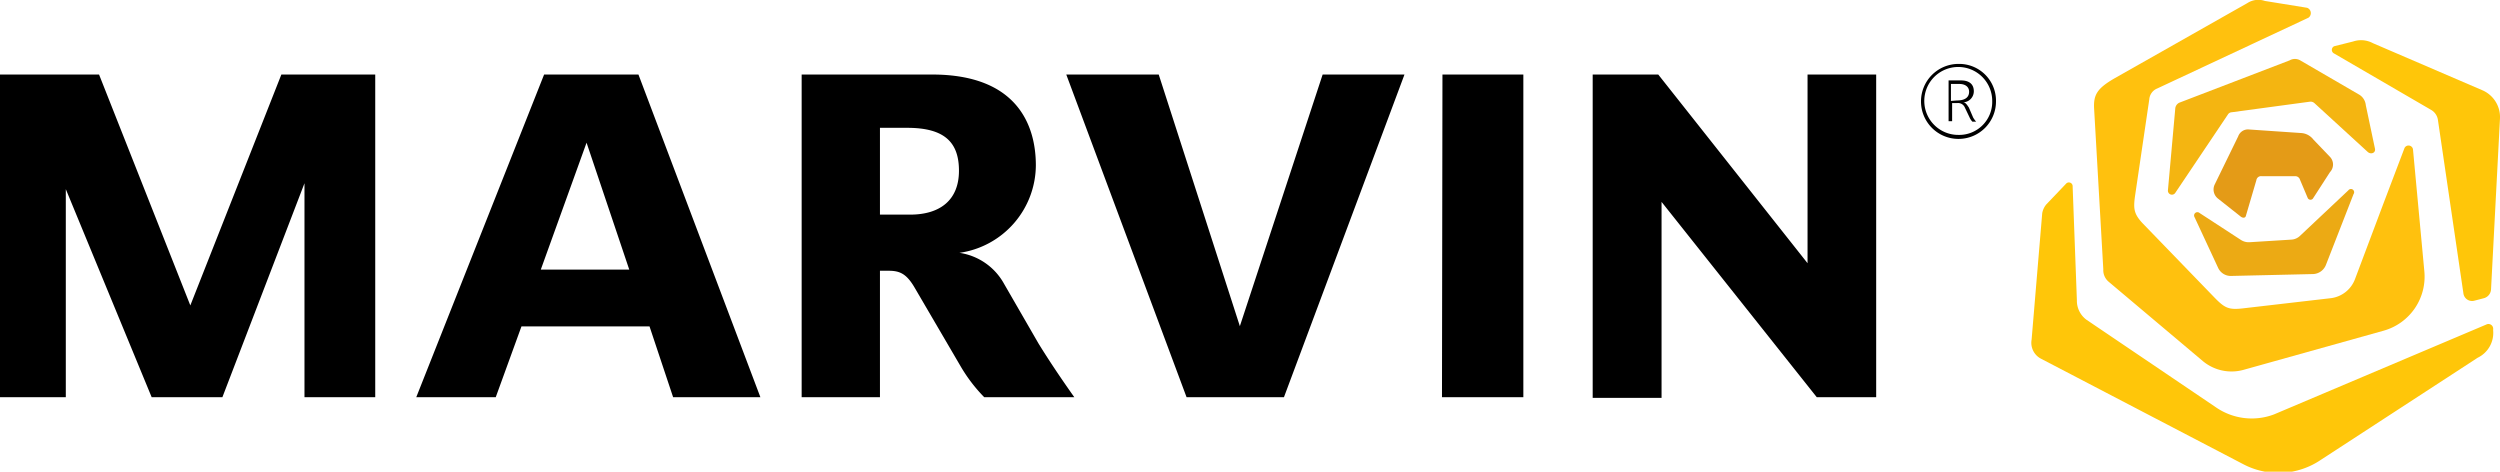 <svg id="a09d5dc6-5557-404c-8896-47663dd5a47c" data-name="Layer 1" xmlns="http://www.w3.org/2000/svg" viewBox="0 0 106 20"><path d="M117.4,25.4a.2.2,0,0,0-.29-.2l-9,3.81a2.67,2.67,0,0,1-2.45-.29L100.16,25a1,1,0,0,1-.41-.83l-.18-4.82a.16.16,0,0,0-.28-.12l-.83.87a.79.79,0,0,0-.18.38l-.45,5.36a.76.76,0,0,0,.4.81l8.59,4.48a3.2,3.2,0,0,0,3.27-.19l6.65-4.33a1.17,1.17,0,0,0,.66-1.16Z" transform="translate(-11.69 -11.44)" fill="#ffc609"/><path d="M115.06,16.54l1.08,7.35a.37.37,0,0,0,.46.3l.42-.11a.41.41,0,0,0,.29-.37l.38-7.26a1.24,1.24,0,0,0-.74-1.18l-4.65-2a1.06,1.06,0,0,0-.84-.07l-.8.2a.17.17,0,0,0,0,.31l4.11,2.39A.59.59,0,0,1,115.06,16.54Z" transform="translate(-11.69 -11.44)" fill="#ffc609"/><path d="M112.39,17.75,112,15.9a.59.59,0,0,0-.32-.47L109.22,14a.45.45,0,0,0-.45,0l-4.64,1.78a.3.3,0,0,0-.21.28l-.31,3.45a.17.17,0,0,0,.31.11l2.23-3.32a.2.2,0,0,1,.16-.1l3.33-.45a.25.25,0,0,1,.19.07l2.26,2.07C112.23,18,112.42,17.92,112.39,17.75Z" transform="translate(-11.69 -11.44)" fill="#f4b511"/><path d="M106.68,20.61c.08.07.19.09.23,0l.45-1.53a.2.2,0,0,1,.22-.17H109a.21.21,0,0,1,.21.15l.33.78a.13.13,0,0,0,.23,0l.71-1.1a.47.47,0,0,0,0-.65l-.7-.73a.71.71,0,0,0-.53-.28l-2.2-.15a.44.44,0,0,0-.46.29l-1,2.05a.49.49,0,0,0,.13.58Z" transform="translate(-11.69 -11.44)" fill="#e49b17"/><path d="M109.51,11.77l-1.79-.29a.85.85,0,0,0-.74.09l-5.65,3.2c-.72.42-.88.69-.85,1.27l.39,6.82a.64.64,0,0,0,.22.52l4,3.37a1.9,1.9,0,0,0,1.73.37l5.94-1.66a2.38,2.38,0,0,0,1.72-2.54L114,17.77a.19.19,0,0,0-.36-.05l-.9,2.37-1.2,3.19a1.26,1.26,0,0,1-1,.8l-3.71.43c-.66.08-.81,0-1.3-.51l-3-3.1c-.39-.42-.39-.65-.3-1.25l.59-4a.54.54,0,0,1,.34-.46l6.41-3A.24.24,0,0,0,109.51,11.77Z" transform="translate(-11.69 -11.44)" fill="#ffc10e"/><path d="M111.48,19.67l-1.17,3a.61.61,0,0,1-.54.39l-3.48.08a.59.59,0,0,1-.55-.34l-1-2.15a.14.14,0,0,1,.21-.18l1.75,1.14a.61.61,0,0,0,.37.1l1.77-.11a.57.57,0,0,0,.37-.16l2.05-1.93A.12.12,0,0,1,111.48,19.67Z" transform="translate(-11.69 -11.44)" fill="#ecaa14"/><path d="M27.6,14.6V28.28h-3V19.21l-3.48,9.07h-3l-3.64-8.82v8.82H11.69V14.6h4.2l3.87,9.79,3.86-9.79Zm10.77,8.27-1.81-5.38-1.94,5.38Zm5.56,5.41h-3.7l-1-3H33.8l-1.09,3H29.34L34.76,14.6h4Zm8.42-9.6c0-1.17-.57-1.82-2.19-1.82H49v3.68h1.28C51.54,20.54,52.35,19.93,52.35,18.68Zm4.89,9.6H53.42a6.67,6.67,0,0,1-1-1.31l-1.93-3.3c-.36-.63-.65-.75-1.13-.75H49v5.36H45.68V14.6h5.53c3.61,0,4.4,2.15,4.4,3.85a3.77,3.77,0,0,1-3.24,3.71v0a2.59,2.59,0,0,1,1.89,1.31L55.72,26C56.1,26.62,56.63,27.42,57.24,28.28Zm14-13.68L66.13,28.28H62L56.9,14.6h3.92l3.44,10.67L67.77,14.6Zm1.61,0h3.43V28.28H72.83ZM88.72,28.28,82.14,20v8.31H79.22V14.6H82l6.33,8v-8h2.91V28.28Zm7.6-12.55a1.59,1.59,0,1,1-1.59-1.58A1.56,1.56,0,0,1,96.32,15.73Zm-.16,0a1.44,1.44,0,1,0-1.43,1.43A1.4,1.4,0,0,0,96.16,15.73Zm-.81.69a1,1,0,0,0,.13.18h-.16a.64.64,0,0,1-.11-.16L95,16a.31.31,0,0,0-.32-.19h-.22v.77h-.15V14.85h.53c.32,0,.54.14.54.46a.47.47,0,0,1-.46.47h0c.1,0,.15.07.25.22Zm-.69-.72c.37,0,.52-.15.52-.37S95,15,94.77,15h-.36v.72Z" transform="translate(-11.69 -11.44)"/></svg>
